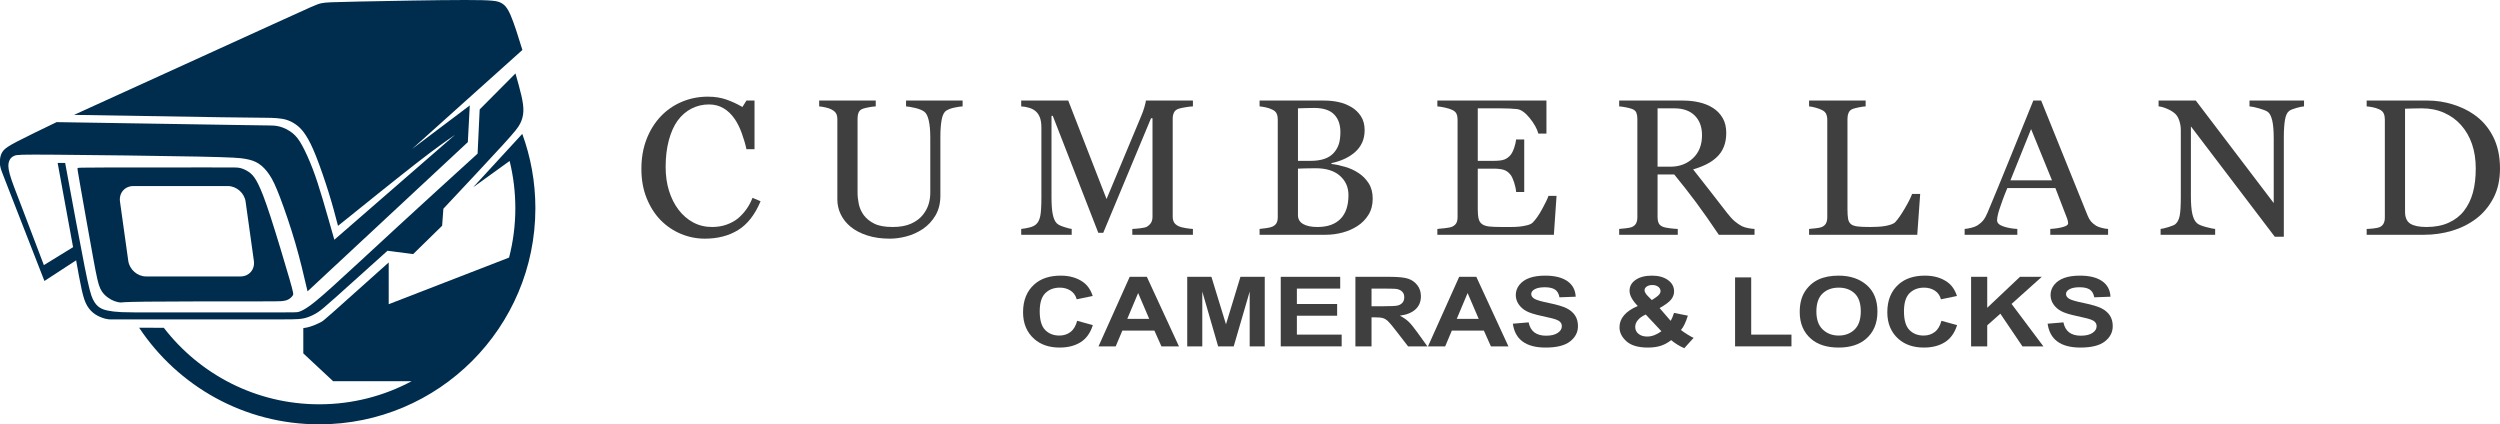 <?xml version="1.0" encoding="utf-8"?>
<!DOCTYPE svg PUBLIC "-//W3C//DTD SVG 1.1//EN" "http://www.w3.org/Graphics/SVG/1.1/DTD/svg11.dtd">
<svg xmlns="http://www.w3.org/2000/svg" xmlns:xlink="http://www.w3.org/1999/xlink" version="1.1" baseProfile="full" width="1848.77" height="313.801" viewBox="0 0 1848.77 313.80" enable-background="new 0 0 1848.77 313.80" xml:space="preserve">
	<g>
		<g>
			<path fill="#002D4E" fill-opacity="1" stroke-linejoin="round" d="M 224.297,242.656C 225.149,242.536 226.002,242.417 227.216,242.134C 228.431,241.851 230.007,241.406 231.858,240.686C 233.709,239.966 235.834,238.972 237.188,238.287C 238.541,237.601 239.124,237.225 247.373,229.907C 255.622,222.59 271.537,208.333 287.452,194.075L 287.452,224.959L 376.458,190.478C 379.485,178.81 381.096,166.572 381.096,153.958C 381.096,141.917 379.628,130.218 376.862,119.032L 349.902,138.485L 386.221,98.999C 392.496,116.136 395.92,134.647 395.92,153.958C 395.92,242.237 324.356,313.801 236.078,313.801C 180.481,313.801 131.516,285.417 102.878,242.351L 121.149,242.41C 147.666,276.812 189.284,298.976 236.078,298.976C 260.782,298.976 284.044,292.798 304.403,281.904L 246.351,281.904L 224.297,261.318L 224.297,242.656 Z "/>
			<path fill="#002D4E" fill-opacity="1" stroke-linejoin="round" d="M 381.196,54.301C 382.842,60.111 384.487,65.92 385.566,70.649C 386.646,75.379 387.16,79.029 387.031,82.293C 386.903,85.558 386.132,88.437 384.743,91.239C 383.355,94.04 381.351,96.765 371.771,107.27C 362.192,117.774 345.039,136.059 327.885,154.343L 326.96,166.938L 305.522,187.913L 286.553,185.445C 271.884,198.657 257.215,211.869 248.622,219.529C 240.028,227.189 237.509,229.297 235.041,230.916C 232.573,232.536 230.157,233.667 227.946,234.463C 225.736,235.26 223.731,235.723 220.681,235.954C 217.631,236.186 213.535,236.186 207.049,236.186C 200.563,236.186 191.685,236.186 170.213,236.186C 148.741,236.186 114.675,236.186 97.942,236.186C 81.209,236.186 81.809,236.186 82.108,236.19C 82.409,236.194 82.409,236.203 81.8,236.207C 81.192,236.211 79.975,236.211 77.961,235.706C 75.948,235.2 73.137,234.189 70.686,232.621C 68.237,231.053 66.145,228.928 64.535,226.238C 62.924,223.548 61.794,220.292 60.5,214.577C 59.206,208.862 57.749,200.688 56.293,192.514L 32.85,207.782C 22.26,180.656 11.67,153.529 6.375,139.931C 1.079,126.333 1.079,126.265 0.861,125.554C 0.643,124.843 0.206,123.489 0,121.964C -0.206,120.439 -0.18,118.742 0.116,116.943C 0.411,115.144 0.977,113.241 2.412,111.468C 3.847,109.694 6.151,108.049 12.873,104.545C 19.596,101.04 30.733,95.677 41.872,90.313C 93.727,91.136 145.581,91.958 171.611,92.37C 197.641,92.781 197.847,92.781 199.391,92.781C 200.935,92.781 203.817,92.781 206.97,93.638C 210.123,94.494 213.547,96.208 216.287,98.401C 219.027,100.595 221.084,103.268 223.517,107.724C 225.95,112.179 228.761,118.417 231.263,124.963C 233.764,131.509 235.958,138.363 238.571,147.136C 241.184,155.91 244.216,166.601 247.248,177.293L 336.545,99.666C 329.618,104.451 322.69,109.237 308.26,120.463C 293.829,131.689 271.895,149.357 249.96,167.024C 248.006,159.519 246.053,152.013 243.208,142.845C 240.364,133.677 236.628,122.847 233.629,115.307C 230.63,107.767 228.368,103.517 226.338,100.339C 224.307,97.16 222.508,95.052 220.297,93.227C 218.086,91.402 215.465,89.86 212.792,88.909C 210.118,87.957 207.394,87.598 204.789,87.388C 202.184,87.178 199.699,87.118 195.977,87.088C 192.253,87.058 187.292,87.058 163.545,86.707C 139.799,86.355 97.267,85.653 54.735,84.95C 112.844,58.493 170.952,32.035 201.317,18.19C 231.684,4.344 234.305,3.11 237.543,2.416C 240.782,1.722 244.639,1.568 265.364,1.14C 286.091,0.711 323.688,0.009 344.063,0C 364.438,-0.009 367.591,0.677 370.221,1.979C 372.852,3.282 374.959,5.201 377.556,11.13C 380.152,17.059 383.236,26.998 386.321,36.937L 304.632,110.246L 347.404,77.962L 345.965,105.105L 227.442,215.454C 224.683,203.639 221.924,191.824 218.352,179.575C 214.778,167.327 210.391,154.646 207.135,146.078C 203.879,137.51 201.754,133.055 199.321,129.388C 196.888,125.72 194.146,122.841 191.233,120.957C 188.319,119.071 185.235,118.18 181.5,117.495C 177.764,116.809 173.377,116.33 145.907,115.781C 118.438,115.233 67.886,114.616 41.428,114.41C 14.969,114.205 12.604,114.41 10.754,115.13C 8.903,115.85 7.566,117.084 6.795,119.037C 6.024,120.991 5.818,123.664 7.206,128.753C 8.594,133.843 11.576,141.349 16.049,152.967C 20.521,164.585 26.485,180.317 32.448,196.048L 54.04,182.784L 42.627,120.477L 48.18,120.477C 53.663,150.199 59.147,179.922 62.54,196.943C 65.933,213.964 67.235,218.282 68.709,221.332C 70.182,224.382 71.827,226.164 73.61,227.364C 75.392,228.564 77.311,229.181 79.778,229.695C 82.246,230.209 85.262,230.62 89.821,230.826C 94.379,231.031 100.479,231.031 122.054,231.031C 143.628,231.031 180.677,231.031 199.635,231.031C 218.593,231.031 219.459,231.031 220.822,230.637C 222.184,230.243 224.042,229.455 227.002,227.544C 229.961,225.633 234.022,222.6 245.401,212.37C 256.779,202.14 275.475,184.712 294.659,167.053C 313.843,149.394 333.516,131.504 353.188,113.614L 354.73,80.918L 381.196,54.301 Z "/>
			<path fill="#002D4E" fill-opacity="1" stroke-linejoin="round" d="M 91.311,74.132C 138.35,52.489 185.39,30.846 210.383,19.441C 235.376,8.037 238.323,6.872 240.928,6.186C 243.533,5.501 245.795,5.295 265.193,5.192C 284.592,5.09 321.127,5.09 357.662,5.09L 233.766,92.842L 301.625,36.087C 296.93,36.087 292.233,36.087 288.6,35.35C 284.967,34.613 282.397,33.139 279.108,31.58C 275.818,30.02 271.809,28.375 267.104,27.655C 262.4,26.936 257.002,27.142 251.656,27.835C 246.31,28.529 241.014,29.712 234.494,31.614C 227.974,33.516 220.228,36.138 212.208,38.991C 204.188,41.844 195.895,44.929 190.514,46.745C 185.133,48.562 182.665,49.11 179.17,49.007C 175.674,48.904 171.149,48.151 167.997,47.431C 164.844,46.711 163.062,46.026 161.279,45.34L 91.311,74.132 Z "/>
			<path fill="#002D4E" fill-opacity="1" fill-rule="evenodd" stroke-linejoin="round" d="M 77.805,123.862C 96.989,123.81 134.586,123.81 153.73,123.81C 172.874,123.81 173.565,123.81 174.661,123.87C 175.758,123.93 177.261,124.05 179.178,124.71C 181.094,125.37 183.425,126.569 185.378,128.231C 187.332,129.894 188.908,132.018 190.999,136.251C 193.09,140.484 195.694,146.824 200.133,160.482C 204.571,174.139 210.843,195.114 213.979,205.961C 217.114,216.809 217.114,217.528 216.498,218.505C 215.881,219.482 214.647,220.716 213.156,221.487C 211.665,222.258 209.917,222.566 207.805,222.721C 205.693,222.875 203.217,222.875 183.526,222.875C 163.836,222.875 126.93,222.875 108.478,223.081C 90.025,223.286 90.025,223.697 89.101,223.697C 88.177,223.697 86.328,223.286 84.633,222.669C 82.938,222.052 81.395,221.23 79.596,219.893C 77.797,218.557 75.74,216.706 74.198,213.467C 72.655,210.228 71.627,205.602 68.886,190.667C 66.144,175.733 61.688,150.491 59.435,137.682C 57.182,124.873 57.13,124.496 57.49,124.256C 57.85,124.016 58.621,123.913 77.805,123.862 Z M 98.618,137.588L 168.526,137.588C 174.872,137.588 180.734,142.732 181.62,149.077L 187.743,192.937C 188.629,199.282 184.203,204.426 177.858,204.426L 107.948,204.426C 101.604,204.426 95.741,199.282 94.856,192.937L 88.732,149.077C 87.846,142.732 92.272,137.588 98.618,137.588 Z "/>
		</g>
		<g>
			<path fill="#3F3F3F" fill-opacity="1" stroke-linejoin="round" d="M 521.258,176.493C 515.096,176.493 509.189,175.313 503.541,172.953C 497.891,170.593 492.881,167.195 488.507,162.76C 484.197,158.324 480.754,152.908 478.178,146.51C 475.602,140.111 474.314,132.896 474.314,124.865C 474.314,116.848 475.575,109.57 478.096,103.029C 480.618,96.488 484.104,90.858 488.554,86.138C 492.958,81.463 498.168,77.852 504.183,75.304C 510.197,72.757 516.62,71.483 523.452,71.483C 528.525,71.483 533.124,72.206 537.248,73.652C 541.372,75.098 545.293,76.923 549.014,79.125L 552.001,74.36L 557.977,74.36L 557.977,110.323L 552.001,110.323C 551.239,106.711 550.095,102.797 548.569,98.579C 547.045,94.361 545.263,90.783 543.225,87.846C 540.937,84.535 538.221,81.939 535.077,80.058C 531.934,78.178 528.339,77.237 524.293,77.237C 519.687,77.237 515.395,78.249 511.418,80.272C 507.443,82.295 503.999,85.276 501.089,89.217C 498.335,93.038 496.172,97.886 494.6,103.76C 493.028,109.633 492.243,116.189 492.243,123.426C 492.243,129.824 493.067,135.691 494.717,141.025C 496.366,146.36 498.717,151.05 501.766,155.095C 504.817,159.096 508.431,162.224 512.61,164.479C 516.788,166.734 521.46,167.862 526.627,167.862C 530.486,167.862 534.038,167.281 537.283,166.12C 540.528,164.959 543.349,163.419 545.745,161.501C 548.126,159.478 550.223,157.189 552.036,154.635C 553.85,152.08 555.331,149.297 556.483,146.285L 562.459,148.824C 558.288,158.759 552.756,165.854 545.862,170.11C 538.968,174.365 530.767,176.493 521.258,176.493 Z "/>
			<path fill="#3F3F3F" fill-opacity="1" stroke-linejoin="round" d="M 711.856,78.676C 710.518,78.721 708.564,79.002 705.997,79.519C 703.429,80.036 701.336,80.819 699.718,81.868C 698.1,82.946 696.979,85.186 696.356,88.588C 695.733,91.989 695.422,96.14 695.422,101.04L 695.422,144.711C 695.422,150.285 694.229,155.125 691.839,159.231C 689.45,163.337 686.311,166.708 682.42,169.345C 678.576,171.893 674.522,173.721 670.258,174.83C 665.994,175.938 661.917,176.493 658.026,176.493C 651.786,176.493 646.23,175.702 641.359,174.122C 636.489,172.541 632.396,170.409 629.081,167.727C 625.829,165.03 623.373,161.947 621.716,158.478C 620.059,155.009 619.229,151.387 619.229,147.611L 619.229,88.228C 619.229,86.58 618.954,85.201 618.401,84.093C 617.849,82.984 616.725,81.957 615.028,81.013C 613.83,80.354 612.29,79.822 610.406,79.418C 608.523,79.013 606.982,78.766 605.784,78.676L 605.784,74.36L 647.615,74.36L 647.615,78.676C 646.292,78.721 644.627,78.931 642.62,79.305C 640.612,79.68 639.142,80.032 638.208,80.362C 636.604,80.916 635.532,81.849 634.986,83.16C 634.442,84.471 634.17,85.906 634.17,87.464L 634.17,142.509C 634.17,145.176 634.477,147.974 635.092,150.904C 635.706,153.833 636.924,156.556 638.745,159.074C 640.659,161.651 643.266,163.76 646.565,165.401C 649.864,167.042 654.385,167.862 660.127,167.862C 665.543,167.862 670.083,167.042 673.748,165.401C 677.413,163.76 680.304,161.606 682.42,158.939C 684.443,156.406 685.872,153.762 686.704,151.005C 687.536,148.248 687.952,145.46 687.952,142.644L 687.952,101.781C 687.952,96.582 687.571,92.334 686.809,89.037C 686.046,85.741 684.926,83.576 683.447,82.542C 681.782,81.373 679.51,80.459 676.631,79.8C 673.752,79.14 671.55,78.766 670.025,78.676L 670.025,74.36L 711.856,74.36L 711.856,78.676 Z "/>
			<path fill="#3F3F3F" fill-opacity="1" stroke-linejoin="round" d="M 882.168,173.616L 837.35,173.616L 837.35,169.3C 838.875,169.255 840.843,169.091 843.256,168.806C 845.668,168.521 847.325,168.124 848.228,167.615C 849.628,166.716 850.655,165.689 851.309,164.535C 851.963,163.382 852.29,161.936 852.29,160.198L 852.29,87.442L 851.192,87.442L 815.851,172.177L 812.209,172.177L 778.548,85.689L 777.591,85.689L 777.591,145.408C 777.591,151.177 777.906,155.567 778.536,158.579C 779.167,161.591 780.135,163.756 781.442,165.075C 782.345,166.064 784.205,167.004 787.021,167.896C 789.838,168.787 791.674,169.255 792.53,169.3L 792.53,173.616L 755.182,173.616L 755.182,169.3C 757.111,169.106 759.138,168.75 761.262,168.233C 763.387,167.716 765.032,166.933 766.199,165.884C 767.693,164.565 768.721,162.535 769.28,159.793C 769.841,157.051 770.121,152.458 770.121,146.015L 770.121,94.499C 770.121,91.517 769.786,89.082 769.117,87.194C 768.448,85.306 767.491,83.77 766.246,82.587C 764.861,81.298 763.161,80.347 761.145,79.732C 759.13,79.118 757.143,78.766 755.182,78.676L 755.182,74.36L 789.963,74.36L 818.301,147.184L 843.886,85.913C 844.835,83.74 845.648,81.471 846.325,79.103C 847.002,76.735 847.364,75.154 847.411,74.36L 882.168,74.36L 882.168,78.676C 880.722,78.721 878.877,78.934 876.637,79.316C 874.395,79.698 872.754,80.054 871.711,80.384C 869.968,80.954 868.786,81.897 868.163,83.216C 867.54,84.535 867.229,85.981 867.229,87.554L 867.229,160.153C 867.229,161.801 867.536,163.194 868.151,164.333C 868.766,165.472 869.937,166.469 871.665,167.323C 872.583,167.787 874.217,168.222 876.566,168.626C 878.916,169.031 880.784,169.255 882.168,169.3L 882.168,173.616 Z "/>
			<path fill="#3F3F3F" fill-opacity="1" stroke-linejoin="round" d="M 1004.53,127.876C 1007.58,129.824 1010.11,132.364 1012.12,135.496C 1014.13,138.628 1015.13,142.434 1015.13,146.914C 1015.13,151.484 1014.09,155.451 1012.02,158.815C 1009.94,162.179 1007.23,164.948 1003.88,167.12C 1000.64,169.233 996.983,170.844 992.897,171.953C 988.813,173.062 984.592,173.616 980.233,173.616L 931.47,173.616L 931.47,169.3C 932.59,169.21 934.217,169.012 936.348,168.705C 938.48,168.398 940.014,168.027 940.947,167.592C 942.379,166.933 943.398,166.049 944.005,164.94C 944.612,163.831 944.916,162.4 944.916,160.647L 944.916,88.251C 944.916,86.647 944.639,85.231 944.086,84.003C 943.534,82.774 942.434,81.778 940.784,81.013C 939.352,80.309 937.741,79.766 935.952,79.384C 934.162,79.002 932.668,78.766 931.47,78.676L 931.47,74.36L 979.114,74.36C 982.801,74.36 986.331,74.716 989.7,75.428C 993.069,76.14 996.278,77.387 999.329,79.17C 1002.19,80.834 1004.55,83.081 1006.39,85.913C 1008.23,88.745 1009.16,92.192 1009.16,96.252C 1009.16,99.804 1008.5,102.962 1007.18,105.726C 1005.87,108.491 1004.02,110.862 1001.64,112.84C 999.415,114.728 996.854,116.324 993.96,117.627C 991.065,118.931 987.945,119.935 984.6,120.639L 984.6,121.246C 987.587,121.576 990.933,122.28 994.637,123.359C 998.34,124.438 1001.64,125.944 1004.53,127.876 Z M 986.396,112.975C 988.202,110.922 989.458,108.686 990.167,106.266C 990.874,103.846 991.229,100.972 991.229,97.646C 991.229,92.087 989.665,87.726 986.537,84.565C 983.409,81.403 978.476,79.822 971.737,79.822C 970.165,79.822 968.196,79.86 965.831,79.935C 963.465,80.01 961.474,80.069 959.855,80.114L 959.855,118.953L 969.169,118.953C 973.168,118.953 976.6,118.455 979.463,117.459C 982.327,116.462 984.638,114.968 986.396,112.975 Z M 997.204,144.262C 997.204,138.478 995.1,133.724 990.89,130C 986.68,126.277 980.67,124.415 972.857,124.415C 969.667,124.415 966.975,124.453 964.78,124.528C 962.586,124.603 960.944,124.662 959.855,124.707L 959.855,159.119C 959.855,162.011 961.124,164.191 963.66,165.659C 966.197,167.128 969.737,167.862 974.282,167.862C 981.689,167.862 987.361,165.865 991.299,161.872C 995.236,157.879 997.204,152.009 997.204,144.262 Z "/>
			<path fill="#3F3F3F" fill-opacity="1" stroke-linejoin="round" d="M 1151.08,144.846L 1149.1,173.616L 1062.94,173.616L 1062.94,169.3C 1064.42,169.21 1066.39,169.012 1068.86,168.705C 1071.32,168.398 1072.92,168.079 1073.65,167.75C 1075.24,167.03 1076.34,166.105 1076.96,164.974C 1077.57,163.842 1077.88,162.4 1077.88,160.647L 1077.88,88.251C 1077.88,86.692 1077.61,85.31 1077.06,84.104C 1076.52,82.898 1075.38,81.92 1073.65,81.171C 1072.33,80.541 1070.55,79.991 1068.31,79.519C 1066.07,79.047 1064.28,78.766 1062.94,78.676L 1062.94,74.36L 1143.61,74.36L 1143.61,98.815L 1137.64,98.815C 1136.66,95.219 1134.53,91.394 1131.26,87.341C 1128,83.287 1124.88,81.066 1121.93,80.676C 1120.4,80.496 1118.59,80.358 1116.48,80.26C 1114.37,80.163 1111.96,80.114 1109.25,80.114L 1092.82,80.114L 1092.82,118.953L 1104.37,118.953C 1108.08,118.953 1110.79,118.624 1112.5,117.964C 1114.21,117.305 1115.72,116.204 1117.03,114.661C 1118.08,113.342 1118.99,111.578 1119.73,109.367C 1120.48,107.157 1120.97,105.078 1121.2,103.13L 1127.18,103.13L 1127.18,141.969L 1121.2,141.969C 1121.02,139.692 1120.5,137.279 1119.65,134.732C 1118.8,132.185 1117.93,130.342 1117.03,129.203C 1115.53,127.345 1113.83,126.131 1111.92,125.562C 1110.02,124.992 1107.5,124.707 1104.37,124.707L 1092.82,124.707L 1092.82,154.691C 1092.82,157.703 1093.04,160.078 1093.47,161.816C 1093.91,163.554 1094.76,164.865 1096.02,165.749C 1097.28,166.648 1099,167.225 1101.19,167.48C 1103.37,167.735 1106.48,167.862 1110.51,167.862C 1112.12,167.862 1114.23,167.862 1116.85,167.862C 1119.47,167.862 1121.68,167.772 1123.47,167.592C 1125.32,167.412 1127.23,167.083 1129.2,166.603C 1131.17,166.124 1132.56,165.472 1133.39,164.648C 1135.62,162.445 1137.95,159.119 1140.4,154.668C 1142.85,150.218 1144.42,146.944 1145.11,144.846L 1151.08,144.846 Z "/>
			<path fill="#3F3F3F" fill-opacity="1" stroke-linejoin="round" d="M 1297.49,173.616L 1271.07,173.616C 1264.89,164.416 1259.31,156.463 1254.33,149.757C 1249.35,143.052 1243.94,136.14 1238.11,129.023L 1225.78,129.023L 1225.78,160.714C 1225.78,162.348 1226.06,163.786 1226.61,165.03C 1227.16,166.274 1228.35,167.225 1230.17,167.885C 1231.09,168.214 1232.68,168.521 1234.96,168.806C 1237.23,169.091 1239.15,169.255 1240.72,169.3L 1240.72,173.616L 1197.4,173.616L 1197.4,169.3C 1198.53,169.21 1200.17,169.046 1202.32,168.806C 1204.47,168.566 1205.96,168.259 1206.8,167.885C 1208.22,167.27 1209.25,166.371 1209.89,165.187C 1210.52,164.003 1210.84,162.49 1210.84,160.647L 1210.84,87.824C 1210.84,86.175 1210.6,84.711 1210.13,83.43C 1209.66,82.148 1208.55,81.178 1206.8,80.519C 1205.62,80.099 1204.09,79.71 1202.21,79.35C 1200.32,78.99 1198.72,78.766 1197.4,78.676L 1197.4,74.36L 1244.41,74.36C 1248.72,74.36 1252.77,74.795 1256.55,75.664C 1260.33,76.533 1263.75,77.934 1266.82,79.867C 1269.78,81.755 1272.14,84.22 1273.92,87.262C 1275.69,90.304 1276.58,93.967 1276.58,98.253C 1276.58,102.119 1275.99,105.539 1274.8,108.513C 1273.62,111.488 1271.88,114.054 1269.57,116.211C 1267.44,118.249 1264.89,120.01 1261.92,121.493C 1258.95,122.977 1255.66,124.235 1252.07,125.269C 1257.16,131.667 1261.38,137.054 1264.75,141.43C 1268.12,145.805 1272.25,151.132 1277.14,157.41C 1279.27,160.167 1281.2,162.262 1282.91,163.693C 1284.63,165.124 1286.34,166.289 1288.04,167.188C 1289.3,167.847 1290.88,168.353 1292.77,168.705C 1294.66,169.057 1296.23,169.255 1297.49,169.3L 1297.49,173.616 Z M 1258.65,99.961C 1258.65,93.862 1256.86,89.03 1253.28,85.464C 1249.7,81.897 1244.64,80.114 1238.11,80.114L 1225.78,80.114L 1225.78,123.269L 1235.28,123.269C 1241.96,123.269 1247.52,121.179 1251.97,116.998C 1256.42,112.817 1258.65,107.138 1258.65,99.961 Z "/>
			<path fill="#3F3F3F" fill-opacity="1" stroke-linejoin="round" d="M 1420,143.408L 1417.83,173.616L 1337.83,173.616L 1337.83,169.3C 1338.97,169.21 1340.61,169.046 1342.75,168.806C 1344.9,168.566 1346.4,168.259 1347.24,167.885C 1348.65,167.27 1349.68,166.371 1350.32,165.187C 1350.96,164.003 1351.28,162.49 1351.28,160.647L 1351.28,88.543C 1351.28,86.94 1351,85.52 1350.46,84.284C 1349.91,83.048 1348.84,82.055 1347.24,81.306C 1346.15,80.736 1344.63,80.178 1342.67,79.631C 1340.72,79.084 1339.11,78.766 1337.83,78.676L 1337.83,74.36L 1379.66,74.36L 1379.66,78.676C 1378.38,78.721 1376.73,78.953 1374.69,79.373C 1372.65,79.792 1371.17,80.167 1370.25,80.496C 1368.7,81.066 1367.64,82.029 1367.07,83.385C 1366.5,84.741 1366.22,86.19 1366.22,87.734L 1366.22,154.668C 1366.22,157.755 1366.37,160.153 1366.68,161.861C 1366.99,163.569 1367.72,164.888 1368.88,165.817C 1369.98,166.671 1371.62,167.225 1373.8,167.48C 1375.98,167.735 1379.04,167.862 1382.98,167.862C 1384.75,167.862 1386.59,167.813 1388.51,167.716C 1390.42,167.618 1392.24,167.427 1393.97,167.143C 1395.65,166.858 1397.2,166.469 1398.6,165.974C 1400.01,165.479 1401.05,164.85 1401.72,164.086C 1403.7,161.913 1405.99,158.609 1408.59,154.174C 1411.2,149.739 1413.01,146.15 1414.02,143.408L 1420,143.408 Z "/>
			<path fill="#3F3F3F" fill-opacity="1" stroke-linejoin="round" d="M 1558.94,173.616L 1516.2,173.616L 1516.2,169.3C 1519.99,169.061 1523.14,168.581 1525.64,167.862C 1528.14,167.143 1529.38,166.259 1529.38,165.21C 1529.38,164.775 1529.33,164.247 1529.23,163.625C 1529.13,163.003 1528.99,162.453 1528.8,161.973L 1519.98,139.092L 1484.43,139.092C 1483.01,142.449 1481.86,145.374 1480.97,147.869C 1480.08,150.364 1479.28,152.668 1478.57,154.781C 1477.91,156.833 1477.47,158.508 1477.22,159.804C 1476.98,161.1 1476.86,162.153 1476.86,162.962C 1476.86,164.88 1478.4,166.367 1481.46,167.424C 1484.53,168.48 1487.98,169.106 1491.83,169.3L 1491.83,173.616L 1452.87,173.616L 1452.87,169.3C 1454.13,169.21 1455.7,168.945 1457.58,168.502C 1459.46,168.061 1461.01,167.472 1462.23,166.738C 1464.16,165.479 1465.65,164.168 1466.72,162.805C 1467.79,161.441 1468.82,159.561 1469.84,157.163C 1475.02,144.801 1480.73,130.918 1486.97,115.515C 1493.21,100.111 1498.77,86.393 1503.66,74.36L 1509.45,74.36L 1543.76,159.298C 1544.5,161.112 1545.32,162.573 1546.24,163.681C 1547.16,164.79 1548.44,165.876 1550.09,166.94C 1551.2,167.585 1552.64,168.128 1554.43,168.57C 1556.22,169.012 1557.72,169.255 1558.94,169.3L 1558.94,173.616 Z M 1517.46,133.338L 1502,95.443L 1486.74,133.338L 1517.46,133.338 Z "/>
			<path fill="#3F3F3F" fill-opacity="1" stroke-linejoin="round" d="M 1703.85,78.676C 1702.64,78.721 1700.78,79.099 1698.26,79.811C 1695.75,80.523 1693.96,81.253 1692.88,82.002C 1691.33,83.186 1690.27,85.453 1689.73,88.802C 1689.19,92.15 1688.91,96.395 1688.91,101.534L 1688.91,175.054L 1682.21,175.054L 1620.19,93.465L 1620.19,145.048C 1620.19,150.832 1620.56,155.275 1621.29,158.377C 1622.02,161.479 1623.14,163.689 1624.65,165.007C 1625.74,166.041 1627.98,167.004 1631.38,167.896C 1634.78,168.787 1637.03,169.255 1638.12,169.3L 1638.12,173.616L 1597.78,173.616L 1597.78,169.3C 1598.93,169.21 1600.89,168.75 1603.64,167.918C 1606.39,167.086 1608.11,166.341 1608.8,165.682C 1610.29,164.363 1611.32,162.34 1611.88,159.613C 1612.44,156.886 1612.72,152.241 1612.72,145.678L 1612.72,96.073C 1612.72,93.885 1612.38,91.705 1611.69,89.532C 1611.01,87.359 1610.09,85.681 1608.94,84.497C 1607.4,82.939 1605.31,81.602 1602.68,80.485C 1600.05,79.369 1597.92,78.766 1596.29,78.676L 1596.29,74.36L 1623.81,74.36L 1681.44,150.173L 1681.44,102.433C 1681.44,96.59 1681.06,92.102 1680.3,88.97C 1679.54,85.838 1678.44,83.748 1677.01,82.699C 1675.67,81.815 1673.48,80.946 1670.44,80.092C 1667.39,79.238 1665.09,78.766 1663.52,78.676L 1663.52,74.36L 1703.85,74.36L 1703.85,78.676 Z "/>
			<path fill="#3F3F3F" fill-opacity="1" stroke-linejoin="round" d="M 1848.77,124.573C 1848.77,133.024 1847.13,140.351 1843.85,146.554C 1840.58,152.758 1836.31,157.837 1831.05,161.793C 1825.74,165.764 1819.79,168.727 1813.18,170.683C 1806.58,172.638 1799.75,173.616 1792.7,173.616L 1750.17,173.616L 1750.17,169.3C 1751.5,169.3 1753.25,169.169 1755.4,168.907C 1757.54,168.645 1758.97,168.349 1759.67,168.019C 1761.05,167.405 1762.06,166.495 1762.68,165.288C 1763.3,164.082 1763.61,162.625 1763.61,160.917L 1763.61,88.251C 1763.61,86.647 1763.34,85.205 1762.78,83.924C 1762.23,82.643 1761.13,81.628 1759.48,80.879C 1757.99,80.174 1756.38,79.654 1754.65,79.316C 1752.92,78.979 1751.43,78.766 1750.17,78.676L 1750.17,74.36L 1795.29,74.36C 1801.5,74.36 1807.61,75.282 1813.63,77.125C 1819.64,78.968 1824.88,81.448 1829.35,84.565C 1835.4,88.715 1840.15,94.151 1843.6,100.871C 1847.04,107.592 1848.77,115.492 1848.77,124.573 Z M 1830.84,124.55C 1830.84,117.882 1829.91,111.858 1828.05,106.479C 1826.19,101.1 1823.47,96.41 1819.89,92.409C 1816.5,88.588 1812.34,85.584 1807.42,83.396C 1802.49,81.208 1797.01,80.114 1790.97,80.114C 1788.96,80.114 1786.7,80.148 1784.18,80.216C 1781.66,80.283 1779.78,80.339 1778.55,80.384L 1778.55,156.624C 1778.55,160.849 1779.85,163.779 1782.45,165.412C 1785.05,167.045 1789.05,167.862 1794.45,167.862C 1800.67,167.862 1806.11,166.813 1810.77,164.715C 1815.42,162.617 1819.19,159.71 1822.09,155.994C 1825.12,152.069 1827.34,147.536 1828.74,142.396C 1830.14,137.257 1830.84,131.308 1830.84,124.55 Z "/>
		</g>
		<path fill="#3F3F3F" fill-opacity="1" stroke-width="0.2" stroke-linejoin="miter" d="M 796.583,237.234L 808.167,240.427C 806.36,246.181 803.353,250.386 799.147,253.041C 794.94,255.696 789.765,257.024 783.62,257.024C 775.897,257.024 769.637,254.907 764.839,250.673C 759.318,245.784 756.559,239.187 756.559,230.883C 756.559,222.111 759.335,215.246 764.896,210.287C 769.731,205.983 776.229,203.831 784.387,203.831C 791.03,203.831 796.588,205.445 801.061,208.673C 804.252,210.965 806.59,214.369 808.069,218.883L 796.238,221.339C 795.482,218.556 793.975,216.422 791.72,214.936C 789.465,213.451 786.807,212.708 783.747,212.708C 779.364,212.708 775.795,214.065 773.03,216.778C 770.266,219.492 768.881,223.971 768.881,230.217C 768.881,236.696 770.229,241.304 772.923,244.041C 775.618,246.778 779.118,248.147 783.422,248.147C 786.577,248.147 789.305,247.275 791.605,245.532C 793.905,243.79 795.565,241.024 796.583,237.234 Z "/>
		<path fill="#3F3F3F" fill-opacity="1" stroke-width="0.2" stroke-linejoin="miter" d="M 871.853,256.146L 858.885,256.146L 853.692,244.497L 829.975,244.497L 825.075,256.146L 812.357,256.146L 835.43,204.708L 848.102,204.708L 871.853,256.146 Z M 849.844,235.796L 841.661,216.708L 833.635,235.796L 849.844,235.796 Z "/>
		<path fill="#3F3F3F" fill-opacity="1" stroke-width="0.2" stroke-linejoin="miter" d="M 877.965,256.146L 877.965,204.708L 895.854,204.708L 906.628,239.831L 917.316,204.708L 935.292,204.708L 935.292,256.146L 924.151,256.146L 924.151,215.62L 912.338,256.146L 900.828,256.146L 889.104,215.62L 889.104,256.146L 877.965,256.146 Z "/>
		<path fill="#3F3F3F" fill-opacity="1" stroke-width="0.2" stroke-linejoin="miter" d="M 947.122,256.146L 947.122,204.708L 991.09,204.708L 991.09,213.41L 959.051,213.41L 959.051,224.813L 988.823,224.813L 988.823,233.48L 959.051,233.48L 959.051,247.445L 992.175,247.445L 992.175,256.146L 947.122,256.146 Z "/>
		<path fill="#3F3F3F" fill-opacity="1" stroke-width="0.2" stroke-linejoin="miter" d="M 1002.33,256.146L 1002.33,204.708L 1027.52,204.708C 1033.96,204.708 1038.56,205.17 1041.32,206.094C 1044.08,207.018 1046.35,208.62 1048.12,210.901C 1049.9,213.182 1050.78,215.913 1050.78,219.094C 1050.78,223.117 1049.43,226.357 1046.72,228.813C 1044.01,231.269 1040.15,232.813 1035.16,233.445C 1037.72,234.755 1039.84,236.187 1041.52,237.743C 1043.19,239.299 1045.48,242.088 1048.37,246.111L 1055.56,256.146L 1041.29,256.146L 1032.64,244.954C 1029.52,240.907 1027.4,238.375 1026.29,237.357C 1025.17,236.339 1023.98,235.638 1022.74,235.252C 1021.49,234.866 1019.48,234.673 1016.72,234.673L 1014.26,234.673L 1014.26,256.146L 1002.33,256.146 Z M 1014.26,226.462L 1023.13,226.462C 1028.55,226.462 1032,226.293 1033.48,225.953C 1034.96,225.614 1036.16,224.93 1037.08,223.901C 1038,222.872 1038.46,221.503 1038.46,219.796C 1038.46,218.158 1038,216.843 1037.08,215.848C 1036.16,214.854 1034.91,214.17 1033.33,213.796C 1032.22,213.539 1028.98,213.41 1023.62,213.41L 1014.26,213.41L 1014.26,226.462 Z "/>
		<path fill="#3F3F3F" fill-opacity="1" stroke-width="0.2" stroke-linejoin="miter" d="M 1115.5,256.146L 1102.54,256.146L 1097.34,244.497L 1073.63,244.497L 1068.73,256.146L 1056.01,256.146L 1079.08,204.708L 1091.75,204.708L 1115.5,256.146 Z M 1093.5,235.796L 1085.31,216.708L 1077.29,235.796L 1093.5,235.796 Z "/>
		<path fill="#3F3F3F" fill-opacity="1" stroke-width="0.2" stroke-linejoin="miter" d="M 1118.76,239.375L 1130.44,238.392C 1131.75,244.965 1136.06,248.252 1143.35,248.252C 1146.97,248.252 1149.81,247.579 1151.88,246.237C 1153.95,244.892 1154.99,243.225 1154.99,241.237C 1154.99,240.067 1154.63,239.073 1153.9,238.255C 1153.18,237.439 1152.08,236.766 1150.6,236.24C 1149.12,235.714 1145.54,234.834 1139.85,233.594C 1134.76,232.497 1131.03,231.307 1128.67,230.021C 1126.3,228.734 1124.42,227.044 1123.02,224.954C 1121.62,222.863 1120.93,220.612 1120.93,218.205C 1120.93,215.401 1121.82,212.875 1123.61,210.632C 1125.4,208.389 1127.88,206.693 1131.03,205.547C 1134.19,204.404 1138.08,203.831 1142.71,203.831C 1149.68,203.831 1155.12,205.176 1159.03,207.866C 1162.94,210.556 1165.01,214.404 1165.24,219.41L 1153.26,219.866C 1152.74,217.106 1151.6,215.176 1149.86,214.077C 1148.12,212.977 1145.64,212.427 1142.42,212.427C 1139.2,212.427 1136.72,212.904 1134.97,213.863C 1133.23,214.816 1132.36,216.009 1132.36,217.43C 1132.36,218.828 1133.15,220.006 1134.73,220.963C 1136.31,221.919 1139.94,222.968 1145.63,224.114C 1151.64,225.357 1155.99,226.661 1158.66,228.029C 1161.34,229.398 1163.38,231.164 1164.8,233.325C 1166.21,235.489 1166.92,238.114 1166.92,241.202C 1166.92,245.67 1164.98,249.424 1161.12,252.465C 1157.26,255.503 1151.22,257.024 1143.01,257.024C 1128.48,257.024 1120.4,251.141 1118.76,239.375 Z "/>
		<path fill="#3F3F3F" fill-opacity="1" stroke-width="0.2" stroke-linejoin="miter" d="M 1252.44,249.863L 1245.54,257.48C 1242.18,256.068 1238.95,254.091 1235.83,251.55C 1233.36,253.491 1230.77,254.889 1228.06,255.743C 1225.35,256.597 1222.21,257.024 1218.62,257.024C 1211.49,257.024 1206.21,255.483 1202.78,252.395C 1199.34,249.31 1197.63,245.851 1197.63,242.015C 1197.63,235.401 1202.13,230.152 1211.13,226.272C 1207.09,222.158 1205.07,218.395 1205.07,214.98C 1205.07,211.688 1206.58,209.003 1209.6,206.933C 1212.63,204.866 1216.64,203.831 1221.63,203.831C 1226.46,203.831 1230.4,204.91 1233.44,207.074C 1236.48,209.232 1238,212.039 1238,215.495C 1238,217.717 1237.23,219.752 1235.72,221.612C 1234.2,223.465 1231.39,225.529 1227.28,227.793L 1235.43,237.243C 1236.35,235.796 1237.19,233.845 1237.95,231.392L 1248.2,233.43C 1246.62,238.439 1244.91,241.974 1243.07,244.032C 1244.32,245.038 1245.96,246.161 1247.98,247.404C 1250,248.644 1251.48,249.462 1252.44,249.863 Z M 1217.04,232.591C 1214.51,233.711 1212.58,235.073 1211.25,236.673C 1209.92,238.272 1209.26,239.951 1209.26,241.699C 1209.26,243.898 1210.09,245.64 1211.75,246.939C 1213.41,248.237 1215.53,248.883 1218.13,248.883C 1221.51,248.883 1225.01,247.576 1228.63,244.956L 1217.04,232.591 Z M 1221.54,221.895L 1224.6,219.86C 1226.86,218.343 1227.99,216.846 1227.99,215.372C 1227.99,214.015 1227.41,212.91 1226.26,212.059C 1225.11,211.205 1223.67,210.778 1221.93,210.778C 1220.22,210.778 1218.83,211.152 1217.76,211.901C 1216.69,212.65 1216.16,213.559 1216.16,214.635C 1216.16,215.875 1217.02,217.36 1218.73,219.091L 1221.54,221.895 Z "/>
		<path fill="#3F3F3F" fill-opacity="1" stroke-width="0.2" stroke-linejoin="miter" d="M 1283.1,256.146L 1283.1,205.129L 1295.03,205.129L 1295.03,247.445L 1324.8,247.445L 1324.8,256.146L 1283.1,256.146 Z "/>
		<path fill="#3F3F3F" fill-opacity="1" stroke-width="0.2" stroke-linejoin="miter" d="M 1330.91,230.743C 1330.91,224.614 1332.18,219.568 1334.73,215.603C 1337.28,211.638 1340.61,208.685 1344.71,206.743C 1348.82,204.802 1353.8,203.831 1359.65,203.831C 1368.13,203.831 1375.04,206.135 1380.38,210.743C 1385.72,215.351 1388.39,221.913 1388.39,230.427C 1388.39,239.035 1385.56,245.76 1379.91,250.603C 1374.95,254.883 1368.21,257.024 1359.7,257.024C 1351.12,257.024 1344.35,254.907 1339.39,250.673C 1333.74,245.831 1330.91,239.187 1330.91,230.743 Z M 1343.23,230.392C 1343.23,236.31 1344.81,240.749 1347.97,243.708C 1351.13,246.667 1355.05,248.147 1359.72,248.147C 1364.43,248.147 1368.33,246.679 1371.42,243.743C 1374.51,240.807 1376.06,236.298 1376.06,230.217C 1376.06,224.252 1374.55,219.842 1371.54,216.989C 1368.53,214.135 1364.59,212.708 1359.72,212.708C 1354.85,212.708 1350.89,214.147 1347.83,217.024C 1344.77,219.901 1343.23,224.357 1343.23,230.392 Z "/>
		<path fill="#3F3F3F" fill-opacity="1" stroke-width="0.2" stroke-linejoin="miter" d="M 1435.71,237.234L 1447.29,240.427C 1445.48,246.181 1442.48,250.386 1438.27,253.041C 1434.06,255.696 1428.89,257.024 1422.74,257.024C 1415.02,257.024 1408.76,254.907 1403.96,250.673C 1398.44,245.784 1395.68,239.187 1395.68,230.883C 1395.68,222.111 1398.46,215.246 1404.02,210.287C 1408.85,205.983 1415.35,203.831 1423.51,203.831C 1430.15,203.831 1435.71,205.445 1440.18,208.673C 1443.38,210.965 1445.71,214.369 1447.19,218.883L 1435.36,221.339C 1434.61,218.556 1433.1,216.422 1430.84,214.936C 1428.59,213.451 1425.93,212.708 1422.87,212.708C 1418.49,212.708 1414.92,214.065 1412.15,216.778C 1409.39,219.492 1408,223.971 1408,230.217C 1408,236.696 1409.35,241.304 1412.05,244.041C 1414.74,246.778 1418.24,248.147 1422.54,248.147C 1425.7,248.147 1428.43,247.275 1430.73,245.532C 1433.03,243.79 1434.69,241.024 1435.71,237.234 Z "/>
		<path fill="#3F3F3F" fill-opacity="1" stroke-width="0.2" stroke-linejoin="miter" d="M 1457.64,256.146L 1457.64,204.708L 1469.57,204.708L 1469.57,227.606L 1493.79,204.708L 1509.92,204.708L 1487.57,224.758L 1511.1,256.146L 1495.62,256.146L 1479.27,231.974L 1469.57,240.602L 1469.57,256.146L 1457.64,256.146 Z "/>
		<path fill="#3F3F3F" fill-opacity="1" stroke-width="0.2" stroke-linejoin="miter" d="M 1514.23,239.375L 1525.91,238.392C 1527.23,244.965 1531.53,248.252 1538.83,248.252C 1542.44,248.252 1545.28,247.579 1547.35,246.237C 1549.42,244.892 1550.46,243.225 1550.46,241.237C 1550.46,240.067 1550.1,239.073 1549.37,238.255C 1548.65,237.439 1547.55,236.766 1546.07,236.24C 1544.59,235.714 1541.01,234.834 1535.33,233.594C 1530.23,232.497 1526.5,231.307 1524.14,230.021C 1521.77,228.734 1519.89,227.044 1518.49,224.954C 1517.1,222.863 1516.4,220.612 1516.4,218.205C 1516.4,215.401 1517.29,212.875 1519.08,210.632C 1520.88,208.389 1523.35,206.693 1526.5,205.547C 1529.66,204.404 1533.55,203.831 1538.18,203.831C 1545.15,203.831 1550.59,205.176 1554.5,207.866C 1558.41,210.556 1560.48,214.404 1560.71,219.41L 1548.73,219.866C 1548.21,217.106 1547.07,215.176 1545.33,214.077C 1543.59,212.977 1541.11,212.427 1537.89,212.427C 1534.67,212.427 1532.19,212.904 1530.45,213.863C 1528.7,214.816 1527.83,216.009 1527.83,217.43C 1527.83,218.828 1528.62,220.006 1530.2,220.963C 1531.78,221.919 1535.42,222.968 1541.1,224.114C 1547.11,225.357 1551.46,226.661 1554.13,228.029C 1556.81,229.398 1558.85,231.164 1560.27,233.325C 1561.68,235.489 1562.39,238.114 1562.39,241.202C 1562.39,245.67 1560.46,249.424 1556.59,252.465C 1552.73,255.503 1546.7,257.024 1538.48,257.024C 1523.96,257.024 1515.87,251.141 1514.23,239.375 Z "/>
	</g>
</svg>
